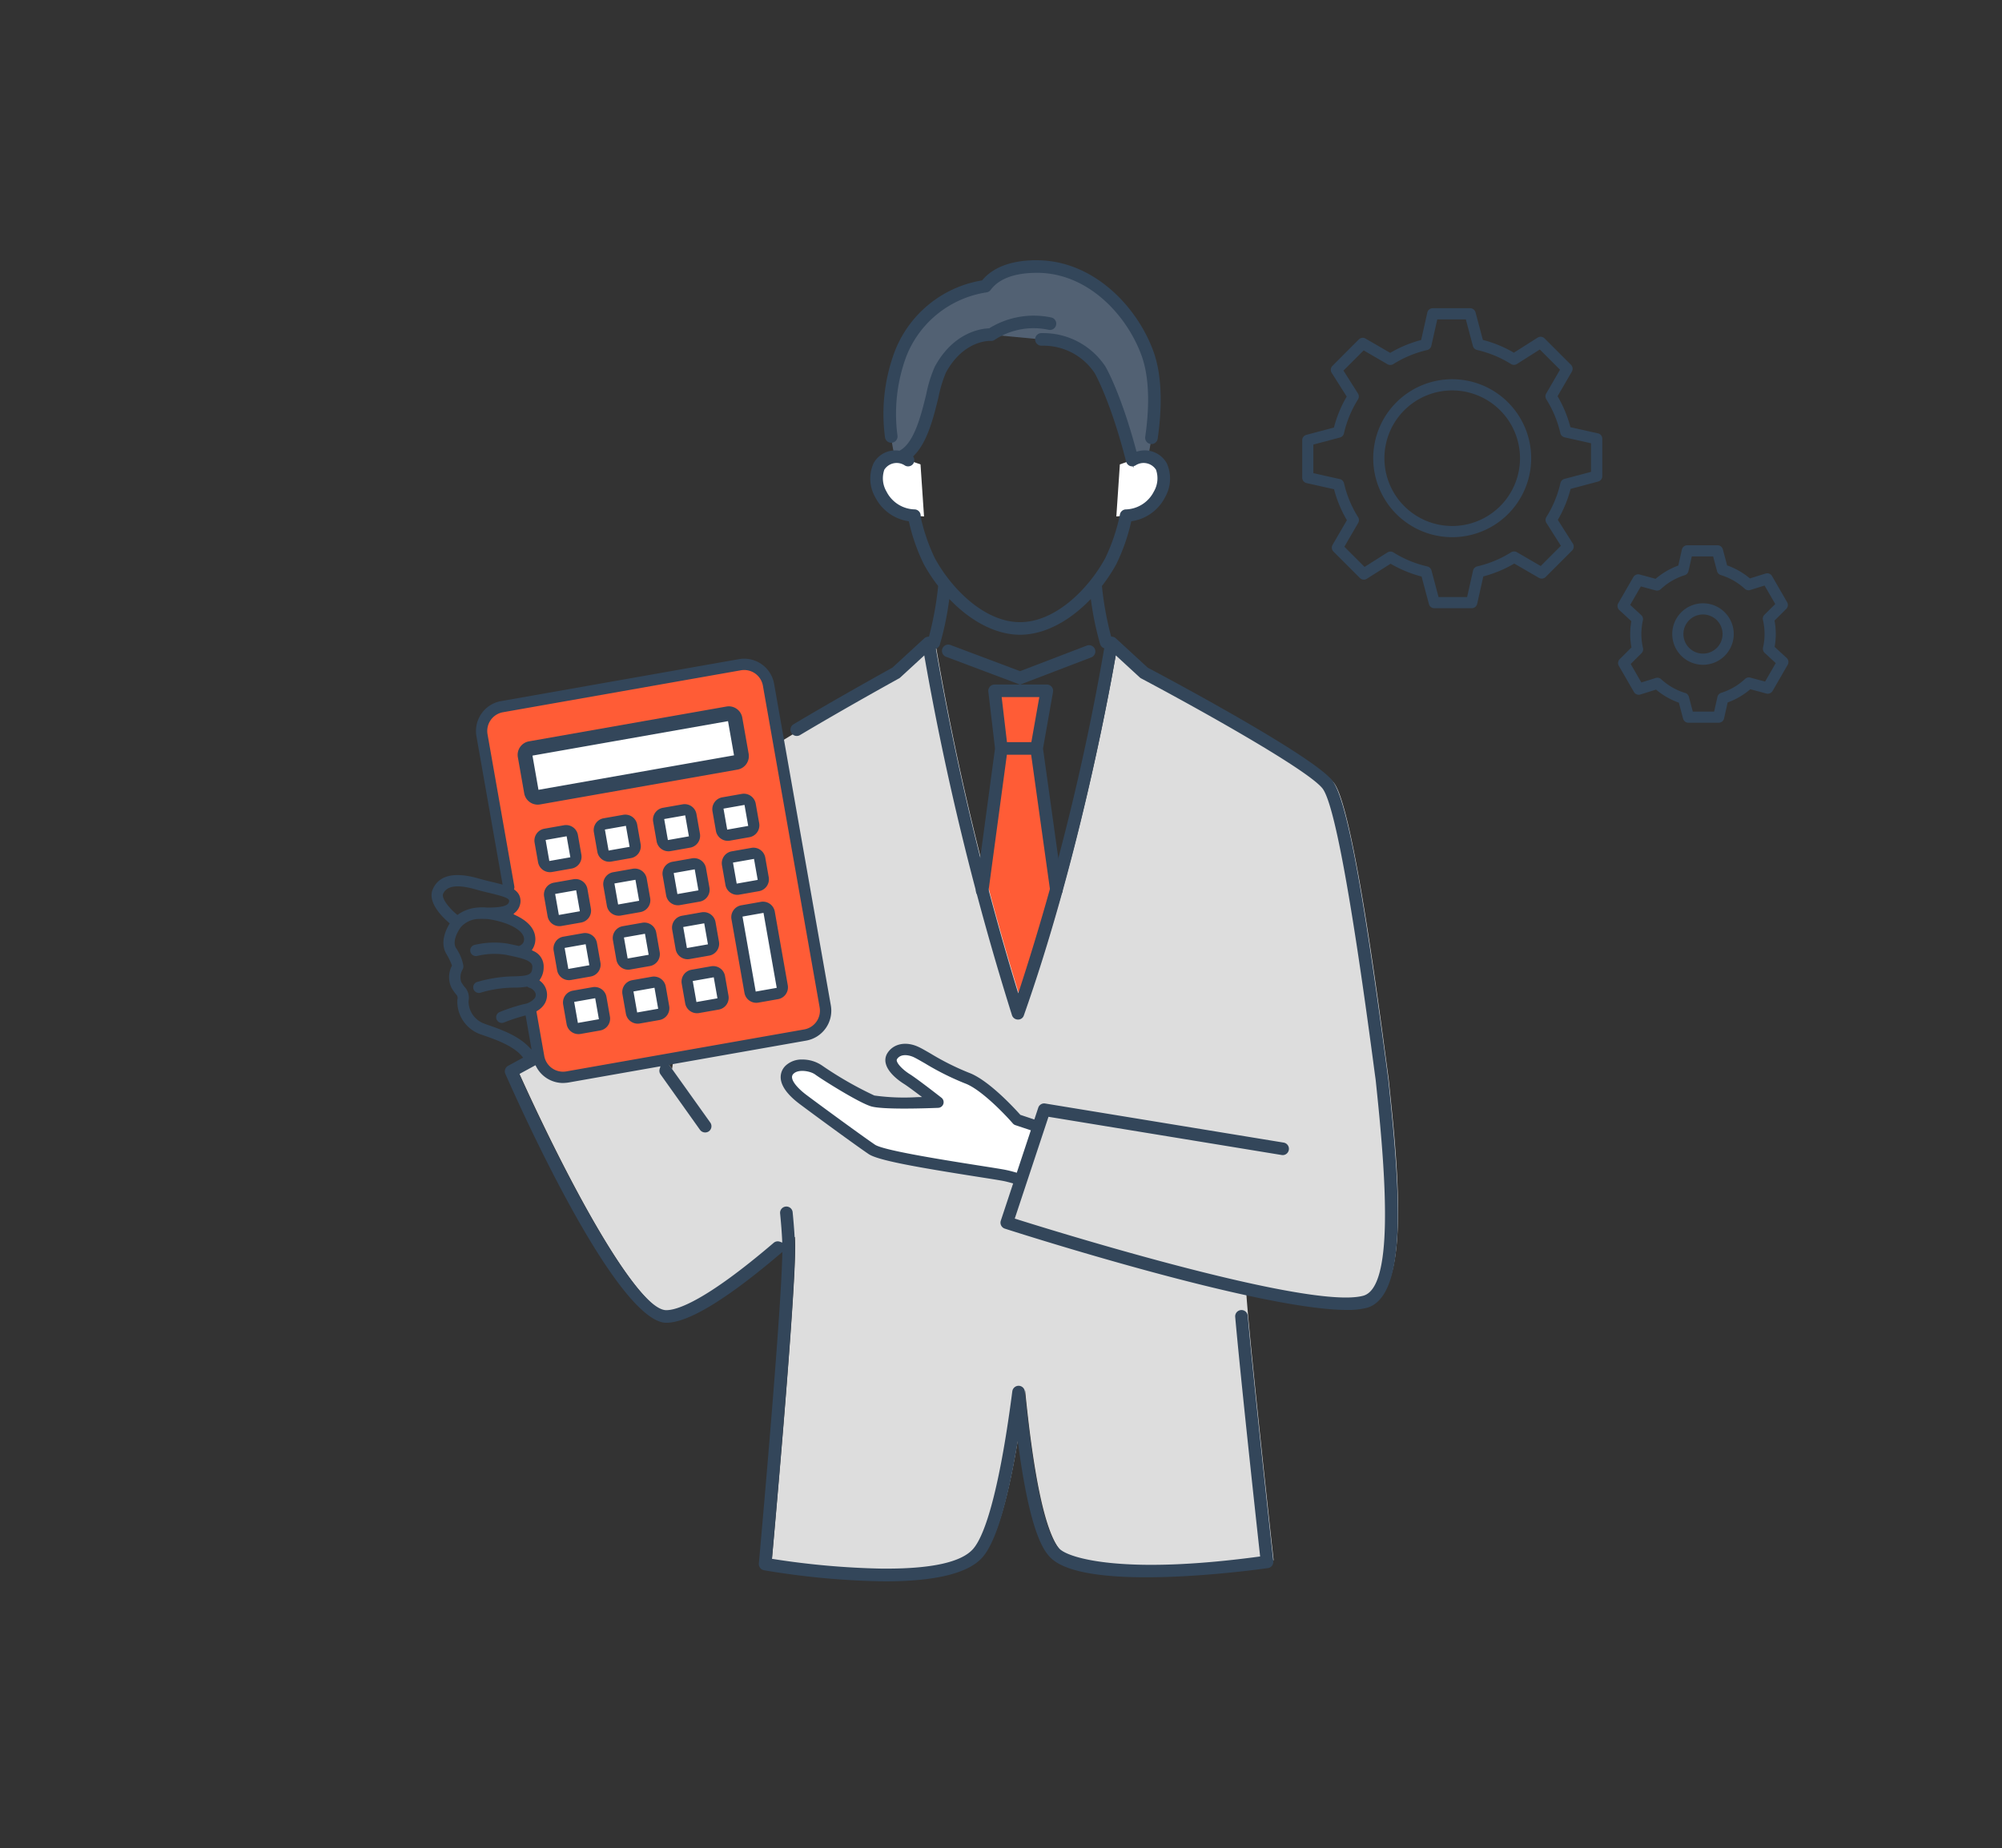 <svg xmlns="http://www.w3.org/2000/svg" xmlns:xlink="http://www.w3.org/1999/xlink" width="300" height="277" viewBox="0 0 300 277">
  <rect x="0" y="0" width="300" height="277" fill="#333333" stroke="none"/>
  <defs>
    <clipPath id="clip-path">
      <rect id="長方形_35967" data-name="長方形 35967" width="300" height="277" transform="translate(60 5984)" fill="#fff" stroke="#707070" stroke-width="1"/>
    </clipPath>
    <clipPath id="clip-path-2">
      <rect id="長方形_35962" data-name="長方形 35962" width="203.334" height="198" fill="none"/>
    </clipPath>
  </defs>
  <g id="マスクグループ_5028" data-name="マスクグループ 5028" transform="translate(-60 -5984)" clip-path="url(#clip-path)">
    <g id="グループ_64595" data-name="グループ 64595" transform="translate(124.666 6023)">
      <path id="パス_157033" data-name="パス 157033" d="M90.673,73.17H85.389L80.716,107.8l8.472,21.882L95.7,109.143Z" fill="#ff5c36"/>
      <g id="グループ_64594" data-name="グループ 64594">
        <g id="グループ_64593" data-name="グループ 64593" clip-path="url(#clip-path-2)">
          <path id="パス_157034" data-name="パス 157034" d="M143.4,122.526c-.916-6.63-5.128-40.447-8.2-44.223-3.128-3.846-27.443-16.7-27.443-16.7l-4.879-4.487s-4.561,28.7-14.023,55.5a413.3,413.3,0,0,1-13.393-55.5L70.585,61.6S46.764,74.7,44.226,77.876c-1.853,2.317-6.11,28.018-8.178,43.342l-6.408-9.006L12.9,121.32s16.207,36.739,23.254,36.739c4.1,0,12.225-6.373,18.3-11.7.021.445.037.863.041,1.23.088,7.716-3.526,47.57-3.526,47.57s26.249,4.562,31.822-1.579c2.943-3.245,4.991-15.17,6.158-24.193,1.16,11.721,2.881,21.663,5.51,24.193,5.186,4.99,31.728,1.253,31.728,1.253s-4.141-37.482-4.141-41.092V153.7c8.313,1.875,15.687,3.025,18.816,2.163,6.151-1.7,3.592-23.135,2.541-33.337" fill="#ddd"/>
          <path id="パス_157035" data-name="パス 157035" d="M56.024,116.117l-35.711,6.3a3.669,3.669,0,0,1-4.25-2.976L14.625,111.9l1.769-1.661L14.677,108.2l.937-1.87-1.068-1.966L13.2,103.214l1.49-1.722L12.6,99.805,7.551,71.162a3.668,3.668,0,0,1,2.975-4.249l35.712-6.3a3.668,3.668,0,0,1,4.249,2.975L59,111.868a3.668,3.668,0,0,1-2.975,4.249" fill="#ff5c36"/>
          <rect id="長方形_35946" data-name="長方形 35946" width="30.529" height="7.151" transform="translate(14.571 73.447) rotate(-10.099)" fill="#fff"/>
          <rect id="長方形_35947" data-name="長方形 35947" width="3.91" height="4.057" transform="matrix(0.984, -0.175, 0.175, 0.984, 16.669, 86.529)" fill="#fff"/>
          <rect id="長方形_35948" data-name="長方形 35948" width="3.91" height="4.057" transform="translate(25.551 85.25) rotate(-10.106)" fill="#fff"/>
          <rect id="長方形_35949" data-name="長方形 35949" width="3.91" height="4.057" transform="translate(34.434 83.398) rotate(-10.106)" fill="#fff"/>
          <rect id="長方形_35950" data-name="長方形 35950" width="3.91" height="4.057" transform="translate(43.318 81.831) rotate(-10.106)" fill="#fff"/>
          <rect id="長方形_35951" data-name="長方形 35951" width="3.91" height="4.057" transform="translate(44.758 89.92) rotate(-10.106)" fill="#fff"/>
          <rect id="長方形_35952" data-name="長方形 35952" width="3.91" height="4.057" transform="translate(35.824 91.201) rotate(-10.106)" fill="#fff"/>
          <rect id="長方形_35953" data-name="長方形 35953" width="3.91" height="4.057" transform="translate(26.978 93.261) rotate(-10.106)" fill="#fff"/>
          <rect id="長方形_35954" data-name="長方形 35954" width="3.91" height="4.057" transform="matrix(0.984, -0.175, 0.175, 0.984, 18.094, 94.619)" fill="#fff"/>
          <rect id="長方形_35955" data-name="長方形 35955" width="3.91" height="4.057" transform="matrix(0.984, -0.175, 0.175, 0.984, 19.521, 102.726)" fill="#fff"/>
          <rect id="長方形_35956" data-name="長方形 35956" width="3.91" height="4.057" transform="translate(21.043 111.085) rotate(-10.106)" fill="#fff"/>
          <rect id="長方形_35957" data-name="長方形 35957" width="3.91" height="4.057" transform="translate(28.404 101.144) rotate(-10.106)" fill="#fff"/>
          <rect id="長方形_35958" data-name="長方形 35958" width="3.91" height="4.057" transform="translate(29.849 109.253) rotate(-10.106)" fill="#fff"/>
          <rect id="長方形_35959" data-name="長方形 35959" width="3.91" height="4.057" transform="translate(37.197 99.577) rotate(-10.106)" fill="#fff"/>
          <rect id="長方形_35960" data-name="長方形 35960" width="3.91" height="12.418" transform="translate(46.199 98.01) rotate(-10.106)" fill="#fff"/>
          <rect id="長方形_35961" data-name="長方形 35961" width="3.91" height="4.057" transform="translate(38.757 107.667) rotate(-10.106)" fill="#fff"/>
          <path id="パス_157036" data-name="パス 157036" d="M152.948,17.835a11.836,11.836,0,1,0,11.836,11.836,11.849,11.849,0,0,0-11.836-11.836m10.159,11.836a10.159,10.159,0,1,1-10.159-10.159,10.171,10.171,0,0,1,10.159,10.159" fill="#33465a"/>
          <path id="パス_157037" data-name="パス 157037" d="M174.774,25.945l-4.112-.924a18.187,18.187,0,0,0-1.928-4.638l2.145-3.692a.84.84,0,0,0-.133-1.015l-3.959-3.957a.835.835,0,0,0-1.041-.117l-3.559,2.255a18.054,18.054,0,0,0-4.643-1.914l-1.1-4.129a.84.84,0,0,0-.81-.623h-5.6a.833.833,0,0,0-.818.655l-.923,4.11a18.258,18.258,0,0,0-4.637,1.929l-3.693-2.143a.837.837,0,0,0-1.014.132L135,15.833a.838.838,0,0,0-.115,1.041l2.254,3.558a18.2,18.2,0,0,0-1.915,4.644l-4.128,1.095a.839.839,0,0,0-.623.811v5.6a.836.836,0,0,0,.655.819l4.111.922a18.207,18.207,0,0,0,1.929,4.638l-2.145,3.692a.846.846,0,0,0,.132,1.015l3.959,3.957a.835.835,0,0,0,1.041.116l3.559-2.254a18.241,18.241,0,0,0,4.643,1.916l1.1,4.129a.838.838,0,0,0,.811.621h5.6a.836.836,0,0,0,.819-.653l.923-4.112a18.212,18.212,0,0,0,4.637-1.929l3.693,2.144a.839.839,0,0,0,1.013-.133l3.958-3.959a.832.832,0,0,0,.117-1.041l-2.255-3.559a18.24,18.24,0,0,0,1.916-4.642l4.127-1.1a.836.836,0,0,0,.623-.808v-5.6a.833.833,0,0,0-.654-.817M169.163,33.4a16.5,16.5,0,0,1-2.1,5.079.842.842,0,0,0,0,.892l2.173,3.431-3.028,3.029-3.567-2.072a.843.843,0,0,0-.867.015,16.551,16.551,0,0,1-5.074,2.108.846.846,0,0,0-.629.632l-.89,3.963H150.9l-1.058-3.985a.839.839,0,0,0-.623-.6,16.43,16.43,0,0,1-5.08-2.1.846.846,0,0,0-.893,0l-3.43,2.172-3.028-3.026,2.071-3.568a.839.839,0,0,0-.015-.867,16.491,16.491,0,0,1-2.108-5.073.839.839,0,0,0-.634-.63l-3.962-.888V27.628l3.987-1.058a.839.839,0,0,0,.6-.625,16.512,16.512,0,0,1,2.1-5.078.847.847,0,0,0,0-.894l-2.173-3.431,3.028-3.028,3.567,2.073a.847.847,0,0,0,.868-.015,16.455,16.455,0,0,1,5.072-2.11.839.839,0,0,0,.63-.631l.89-3.964h4.282l1.058,3.987a.841.841,0,0,0,.624.6,16.525,16.525,0,0,1,5.078,2.1.848.848,0,0,0,.892,0l3.431-2.173,3.028,3.028-2.07,3.567a.834.834,0,0,0,.015.866,16.512,16.512,0,0,1,2.107,5.076.84.84,0,0,0,.633.627l3.963.89v4.282l-3.985,1.059a.836.836,0,0,0-.6.623" fill="#33465a"/>
          <path id="パス_157038" data-name="パス 157038" d="M190.526,51.415a4.608,4.608,0,1,0,4.611,4.608,4.613,4.613,0,0,0-4.611-4.608m2.934,4.608a2.933,2.933,0,1,1-2.934-2.933,2.936,2.936,0,0,1,2.934,2.933" fill="#33465a"/>
          <path id="パス_157039" data-name="パス 157039" d="M203.063,59.606l-1.8-1.66a10.805,10.805,0,0,0-.016-3.938L203,52.262a.835.835,0,0,0,.134-1.013l-2.257-3.911a.831.831,0,0,0-.976-.38l-2.341.73a11.072,11.072,0,0,0-3.417-1.955l-.635-2.391a.837.837,0,0,0-.81-.624H188.18a.833.833,0,0,0-.817.655l-.536,2.387a11.062,11.062,0,0,0-3.4,1.989l-2.391-.648a.841.841,0,0,0-.945.391L177.832,51.4a.832.832,0,0,0,.159,1.035l1.8,1.661a10.971,10.971,0,0,0-.172,1.923,10.8,10.8,0,0,0,.189,2.014l-1.756,1.746a.84.84,0,0,0-.134,1.014l2.258,3.909a.84.84,0,0,0,.977.382l2.338-.732a11.059,11.059,0,0,0,3.418,1.956l.635,2.393a.842.842,0,0,0,.81.622h4.516a.847.847,0,0,0,.818-.655l.535-2.389a10.985,10.985,0,0,0,3.4-1.987l2.392.648a.846.846,0,0,0,.944-.391l2.257-3.91a.834.834,0,0,0-.157-1.036m-21.748-.7a.847.847,0,0,0,.226-.784,9.215,9.215,0,0,1-.243-2.1,9.337,9.337,0,0,1,.228-2.036.843.843,0,0,0-.25-.8l-1.656-1.526,1.6-2.771,2.209.6a.846.846,0,0,0,.791-.2,9.262,9.262,0,0,1,3.571-2.082.844.844,0,0,0,.569-.617l.492-2.195h3.2l.585,2.208a.834.834,0,0,0,.568.586,9.287,9.287,0,0,1,3.585,2.056.843.843,0,0,0,.819.184l2.15-.671,1.6,2.771-1.621,1.612a.837.837,0,0,0-.224.784,9.205,9.205,0,0,1,.014,4.133.841.841,0,0,0,.251.8l1.655,1.526-1.6,2.771-2.208-.6a.848.848,0,0,0-.792.2,9.258,9.258,0,0,1-3.57,2.082.841.841,0,0,0-.569.617l-.493,2.194H189l-.585-2.206a.832.832,0,0,0-.568-.588,9.276,9.276,0,0,1-3.584-2.056.841.841,0,0,0-.82-.185l-2.15.672-1.6-2.771Z" fill="#33465a"/>
          <path id="パス_157040" data-name="パス 157040" d="M103.811,38.3c5.431-.228,6.658-5.624,5.552-7.408-1.559-2.518-4.36-.938-4.36-.938l-1.857.642-.528,7.805Z" fill="#fff"/>
          <path id="パス_157041" data-name="パス 157041" d="M72.607,38.3c-5.431-.228-6.658-5.624-5.552-7.408,1.559-2.518,4.36-.938,4.36-.938l1.857.642L73.8,38.4Z" fill="#fff"/>
          <path id="パス_157042" data-name="パス 157042" d="M84.375,64.534H92.2L90.673,73.17H85.389Z" fill="#ff5c36"/>
          <path id="パス_157043" data-name="パス 157043" d="M107.287,13.989C104.755,6.991,98.259.744,90.256.948c-3.936.1-6.083,1.388-7.236,2.94A16.35,16.35,0,0,0,70.239,14.142a26.83,26.83,0,0,0-.822,15.324,3.711,3.711,0,0,1,.822.076c4.113-1.62,4.6-10.581,6.014-13.161,3.038-5.555,7.6-5.225,7.6-5.225l7.514.708a10.127,10.127,0,0,1,8.82,4.561s2.433,4.152,4.818,13.53a4.141,4.141,0,0,1,2.367-.455c.707-3.4,1.769-10.4-.08-15.511" fill="#526173"/>
          <path id="パス_157044" data-name="パス 157044" d="M87.746,128.815s-4.416-5.112-7.517-6.247-6.333-3.3-7.63-3.9-2.824-.557-3.572.627,1.114,2.744,2.191,3.417c.83.518,3.111,2.26,4.67,3.479-1.392.055-8.2.3-9.785-.191-1.766-.544-7.162-3.936-8.1-4.629s-3.209-1.156-4.327-.077-.386,2.708,2.032,4.52,8.34,6.143,10.26,7.445,16.925,3.345,19.872,3.9a24.185,24.185,0,0,1,2.482.672l2.633-7.946Z" fill="#fff"/>
          <path id="パス_157045" data-name="パス 157045" d="M107.744,27.541a.94.94,0,0,0,1.07-.8c.535-3.68.86-8.936-.637-13.073C105.8,7.086,99.294,0,90.642,0c-.135,0-.271,0-.409,0-3.5.09-6.079,1.083-7.675,2.952l-.056.066-.085.017A17.007,17.007,0,0,0,69.359,13.809a26.63,26.63,0,0,0-1.41,12.715.943.943,0,0,0,1.68.469.939.939,0,0,0,.193-.695,24.788,24.788,0,0,1,1.3-11.824A15.38,15.38,0,0,1,83.182,4.817a.932.932,0,0,0,.6-.367c1.2-1.618,3.392-2.478,6.5-2.557.146,0,.291-.007.436-.007,7.683,0,13.5,6.384,15.685,12.425,1.362,3.766,1.048,8.692.543,12.161a.945.945,0,0,0,.8,1.069" fill="#33465a"/>
          <path id="パス_157046" data-name="パス 157046" d="M99.391,59.021a.939.939,0,0,0,.02-.723.949.949,0,0,0-1.22-.543l-10,3.831L77.762,57.664a.944.944,0,0,0-1.215.55.945.945,0,0,0,.549,1.215L88.152,63.59H84.375a.945.945,0,0,0-.939,1.055l1,8.517,0,.031L81.578,94.358a.94.94,0,0,0,.808,1.06.957.957,0,0,0,1.062-.808l2.766-20.5h3.638l2.853,20.418a.943.943,0,0,0,1.868-.261L91.629,73.187l1.5-8.489A.942.942,0,0,0,92.2,63.59H88.232l10.635-4.073a.935.935,0,0,0,.524-.5m-8.317,6.456-1.192,6.749H86.227l-.792-6.749Z" fill="#33465a"/>
          <path id="パス_157047" data-name="パス 157047" d="M13.887,79.892a2.057,2.057,0,0,0,2.022,1.7,2.158,2.158,0,0,0,.356-.031L45.852,76.34a2.054,2.054,0,0,0,1.666-2.379l-.953-5.406a2.054,2.054,0,0,0-2.378-1.666L14.6,72.106a2.054,2.054,0,0,0-1.665,2.378Zm30.54-10.815.9,5.124L16.025,79.369l-.9-5.125Z" fill="#33465a"/>
          <path id="パス_157048" data-name="パス 157048" d="M15.444,87.287l.518,2.939a1.816,1.816,0,0,0,2.09,1.462l2.938-.518a1.8,1.8,0,0,0,1.462-2.089l-.518-2.937a1.8,1.8,0,0,0-1.777-1.491,1.847,1.847,0,0,0-.313.027l-2.939.518a1.807,1.807,0,0,0-1.461,2.089m4.8-.955L20.8,89.48l-3.15.557-.553-3.15Z" fill="#33465a"/>
          <path id="パス_157049" data-name="パス 157049" d="M24.627,84.373a1.793,1.793,0,0,0-.3,1.347l.518,2.94a1.794,1.794,0,0,0,.742,1.164,1.817,1.817,0,0,0,1.348.3l2.937-.518a1.805,1.805,0,0,0,1.462-2.089l-.518-2.937a1.811,1.811,0,0,0-1.783-1.491,1.787,1.787,0,0,0-.307.027l-2.937.518a1.788,1.788,0,0,0-1.163.741m4.5.392.555,3.15-3.15.555-.554-3.148Z" fill="#33465a"/>
          <path id="パス_157050" data-name="パス 157050" d="M38.755,88.037a1.806,1.806,0,0,0,1.464-2.089l-.519-2.94a1.793,1.793,0,0,0-2.088-1.46l-2.938.517a1.8,1.8,0,0,0-1.463,2.088l.518,2.939a1.794,1.794,0,0,0,.742,1.165,1.82,1.82,0,0,0,1.348.3ZM35.418,86.9l-.555-3.15,3.149-.555.554,3.149Z" fill="#33465a"/>
          <path id="パス_157051" data-name="パス 157051" d="M42.1,82.588l.517,2.94A1.805,1.805,0,0,0,44.7,86.989l2.936-.518a1.807,1.807,0,0,0,1.463-2.09l-.519-2.936a1.81,1.81,0,0,0-2.09-1.464l-2.936.518A1.806,1.806,0,0,0,42.1,82.588m4.8-.955.554,3.148-3.15.557-.553-3.149Z" fill="#33465a"/>
          <path id="パス_157052" data-name="パス 157052" d="M19.478,99.777l2.938-.517a1.807,1.807,0,0,0,1.463-2.089l-.519-2.94a1.808,1.808,0,0,0-1.778-1.488,1.832,1.832,0,0,0-.311.027l-2.937.517a1.8,1.8,0,0,0-1.463,2.089l.518,2.939a1.8,1.8,0,0,0,2.088,1.462Zm-.4-1.651-.555-3.149,3.149-.556.554,3.149Z" fill="#33465a"/>
          <path id="パス_157053" data-name="パス 157053" d="M25.755,93.811l.518,2.937a1.787,1.787,0,0,0,.741,1.164,1.816,1.816,0,0,0,1.349.3l2.937-.519A1.806,1.806,0,0,0,32.762,95.6l-.519-2.939A1.812,1.812,0,0,0,30.155,91.2l-2.94.518a1.808,1.808,0,0,0-1.46,2.09m4.8-.956L31.111,96l-3.15.556-.554-3.15Z" fill="#33465a"/>
          <path id="パス_157054" data-name="パス 157054" d="M34.638,92.244l.517,2.939a1.788,1.788,0,0,0,2.089,1.461l2.938-.517a1.81,1.81,0,0,0,1.464-2.09l-.52-2.938a1.818,1.818,0,0,0-2.089-1.462l-2.937.518a1.8,1.8,0,0,0-1.462,2.089m4.8-.956.555,3.15-3.149.555-.554-3.149Z" fill="#33465a"/>
          <path id="パス_157055" data-name="パス 157055" d="M49.065,94.561a1.807,1.807,0,0,0,1.464-2.089l-.518-2.939a1.806,1.806,0,0,0-1.769-1.49,1.822,1.822,0,0,0-.32.029h0l-2.937.517a1.806,1.806,0,0,0-1.463,2.089l.518,2.939a1.8,1.8,0,0,0,2.09,1.462Zm-3.337-1.133-.556-3.15,3.15-.555.555,3.148Z" fill="#33465a"/>
          <path id="パス_157056" data-name="パス 157056" d="M18.6,102.119a1.793,1.793,0,0,0-.3,1.348l.518,2.938a1.792,1.792,0,0,0,.741,1.164,1.815,1.815,0,0,0,1.35.3l2.935-.518a1.8,1.8,0,0,0,1.464-2.09l-.519-2.936A1.81,1.81,0,0,0,23,100.834a1.773,1.773,0,0,0-.306.026l-2.938.518a1.788,1.788,0,0,0-1.163.741m4.5.392.555,3.149-3.149.556-.555-3.149Z" fill="#33465a"/>
          <path id="パス_157057" data-name="パス 157057" d="M34.189,103.694l-.519-2.94a1.811,1.811,0,0,0-1.783-1.488,1.776,1.776,0,0,0-.307.026l-2.935.518a1.806,1.806,0,0,0-1.464,2.089l.518,2.938a1.8,1.8,0,0,0,2.088,1.463h0l2.938-.517a1.808,1.808,0,0,0,1.463-2.089m-4.8.955-.556-3.149,3.15-.556.555,3.149Z" fill="#33465a"/>
          <path id="パス_157058" data-name="パス 157058" d="M36.063,100.335l.519,2.937a1.82,1.82,0,0,0,2.089,1.463l2.938-.518a1.806,1.806,0,0,0,1.462-2.089l-.518-2.938a1.8,1.8,0,0,0-1.777-1.49,1.838,1.838,0,0,0-.313.027l-2.939.518a1.808,1.808,0,0,0-1.461,2.09m4.8-.957.556,3.149-3.15.556-.555-3.149Z" fill="#33465a"/>
          <path id="パス_157059" data-name="パス 157059" d="M25.268,115.439a1.807,1.807,0,0,0,1.464-2.089l-.518-2.94a1.8,1.8,0,0,0-1.77-1.489,1.82,1.82,0,0,0-.319.029l-2.938.517a1.806,1.806,0,0,0-1.463,2.089l.518,2.938a1.811,1.811,0,0,0,2.09,1.463Zm-3.337-1.133-.556-3.149,3.15-.556.555,3.149Z" fill="#33465a"/>
          <path id="パス_157060" data-name="パス 157060" d="M34.152,113.872a1.806,1.806,0,0,0,1.462-2.09l-.517-2.937a1.807,1.807,0,0,0-2.09-1.462l-2.938.517a1.808,1.808,0,0,0-1.463,2.09l.519,2.938a1.806,1.806,0,0,0,2.09,1.462Zm-3.339-1.133-.555-3.149,3.15-.556.554,3.148Z" fill="#33465a"/>
          <path id="パス_157061" data-name="パス 157061" d="M37.49,108.423l.519,2.94a1.8,1.8,0,0,0,2.088,1.461l2.938-.517a1.8,1.8,0,0,0,1.462-2.088l-.518-2.939a1.8,1.8,0,0,0-1.778-1.49,1.835,1.835,0,0,0-.312.027l-2.935.517a1.808,1.808,0,0,0-1.464,2.089m4.8-.956.554,3.15-3.149.556-.553-3.149Z" fill="#33465a"/>
          <path id="パス_157062" data-name="パス 157062" d="M45.245,97.42a1.8,1.8,0,0,0-.3,1.348L46.892,109.8a1.8,1.8,0,0,0,2.089,1.461l2.937-.516a1.8,1.8,0,0,0,1.463-2.089L51.436,97.623a1.8,1.8,0,0,0-2.088-1.463l-2.939.518a1.8,1.8,0,0,0-1.164.742m4.5.392,1.981,11.238-3.148.556L46.6,98.368Z" fill="#33465a"/>
          <path id="パス_157063" data-name="パス 157063" d="M6.538,96.8Z" fill="#33465a"/>
          <path id="パス_157064" data-name="パス 157064" d="M126.142,194.973l-.013-.113c-.484-4.4-2.946-26.855-3.818-36.644a.944.944,0,1,0-1.88.169c.824,9.245,3.046,29.618,3.707,35.641l.027.243-.242.033c-8.9,1.191-16.316,1.513-22.031.953-4.571-.449-7.006-1.384-7.761-2.11-2.09-2.012-3.9-10.175-5.227-23.607a.941.941,0,0,0-.924-.851.956.956,0,0,0-.95.823c-1.669,12.9-3.773,21.311-5.921,23.68-1.748,1.926-6.1,2.9-12.951,2.9l-.629,0a119.2,119.2,0,0,1-16.293-1.435l-.231-.037.021-.232c.586-6.544,3.51-39.545,3.43-46.563-.014-1.246-.128-2.94-.347-5.178a.944.944,0,0,0-1.878.185c.156,1.593.259,2.947.308,4.023l.017.37-.35-.124a.936.936,0,0,0-.926.155c-10.285,8.791-14.5,10.1-16.1,10.1-4.57,0-15.627-21.033-21.944-35.172l-.094-.211,2.432-1.324.119.224a4.534,4.534,0,0,0,4.01,2.438,6.914,6.914,0,0,0,.8-.069l13.8-2.433-.115.388a.921.921,0,0,0,.118.81l5.927,8.33a.967.967,0,0,0,1.315.221.944.944,0,0,0,.222-1.316l-6.178-8.66,20.551-3.623a4.556,4.556,0,0,0,3.692-5.275l-8.5-48.2a4.556,4.556,0,0,0-5.274-3.694l-35.64,6.285a4.552,4.552,0,0,0-3.692,5.274l3.921,22.232-.379-.1c-.373-.1-.765-.195-1.179-.294-.655-.158-1.318-.317-2.02-.52C3.446,91.621,1.137,92.153.2,94.241c-.828,1.844,1.128,3.93,2.368,5.009l.156.136-.1.178c-.546.933-1.33,2.734-.448,4.319a9.816,9.816,0,0,1,.857,1.746l.025.088-.037.083a3.669,3.669,0,0,0-.051,3.194,6.483,6.483,0,0,0,.674.989.8.8,0,0,1,.227.82,5.21,5.21,0,0,0,3.6,5.255c1.991.685,4.718,1.622,6.058,3.214l.2.235-2.254,1.225a.949.949,0,0,0-.411,1.21c1.551,3.515,5.669,12.6,10.4,21.049,5.96,10.633,10.7,16.253,13.713,16.253,3.252,0,8.961-3.448,16.968-10.25l.426-.361-.014.557c-.241,9.907-3.377,44.653-3.51,46.127a.95.95,0,0,0,.778,1.016A117.531,117.531,0,0,0,67.9,198c7.558,0,12.471-1.192,14.6-3.542,1.88-2.071,3.587-7.418,5.073-15.893l.272-1.552.221,1.56c1.678,11.8,3.514,14.742,4.749,15.931,5.369,5.164,29.751,1.9,32.514,1.508a.94.94,0,0,0,.807-1.039M8.392,71.051a2.855,2.855,0,0,1,2.318-3.309l35.639-6.284a2.852,2.852,0,0,1,3.308,2.316l8.5,48.2a2.853,2.853,0,0,1-2.317,3.308L20.2,121.571a2.855,2.855,0,0,1-3.308-2.315l-1.178-6.684.145-.089a3.161,3.161,0,0,0,1.116-1.1,2.615,2.615,0,0,0-.637-3.313l-.177-.145.13-.189a3.242,3.242,0,0,0,.511-1.766,2.518,2.518,0,0,0-1.541-2.441l-.238-.127.144-.227a2.767,2.767,0,0,0,.343-1.945c-.2-1.207-1.21-2.266-2.917-3.062L12.246,98l.287-.252a2.217,2.217,0,0,0,.7-1.088,2.047,2.047,0,0,0-.161-1.632,2.158,2.158,0,0,0-.582-.638l-.129-.1.037-.158A.844.844,0,0,0,12.4,93.8ZM1.745,94.936c.539-1.2,2.171-1.414,4.851-.643.75.216,1.494.394,2.093.538,1.756.422,2.686.695,2.9,1.022l.039.109a.62.62,0,0,1-.031.239c-.16.569-1.129.814-3.237.82a7.66,7.66,0,0,0-1.773.028l-.048,0a5.936,5.936,0,0,0-2.51.965l-.159.111L3.725,98c-1.424-1.229-2.239-2.49-1.98-3.068m6.262,19.513a3.557,3.557,0,0,1-2.46-3.431,2.35,2.35,0,0,0-.584-2.091,4.961,4.961,0,0,1-.513-.75,2.271,2.271,0,0,1,.214-1.893,1,1,0,0,0,.1-.576,6.7,6.7,0,0,0-1.116-2.651c-.679-1.219.725-3.087.739-3.1a3.726,3.726,0,0,1,2.418-1.219c.283-.021.66-.02,1.07-.017l.384.011c.125.008.25.016.389.038,3.34.551,5.03,1.807,5.185,2.742a1.01,1.01,0,0,1-.653,1.228l-.083.044-.091-.021c-.285-.066-.566-.125-.834-.182l-.662-.142a12.712,12.712,0,0,0-5.074.182.845.845,0,0,0-.616,1.029.853.853,0,0,0,1.03.616,11.123,11.123,0,0,1,4.295-.169l.626.133c1.973.415,3.367.779,3.334,1.676-.042,1.072-.3,1.352-2.615,1.421a20.537,20.537,0,0,0-5.726.866.848.848,0,0,0-.451,1.112.861.861,0,0,0,1.112.451,17.666,17.666,0,0,1,5.115-.734,11.883,11.883,0,0,0,1.706-.137l.094-.017.153.1a.529.529,0,0,0,.081.05,1.427,1.427,0,0,1,.99.8.89.89,0,0,1-.067.73,2.6,2.6,0,0,1-1.664.945,26.869,26.869,0,0,0-3.611,1.179.848.848,0,1,0,.629,1.575,25.892,25.892,0,0,1,2.981-.99l.264-.071.9,5.127-.558-.554c-1.675-1.663-4.316-2.573-6.437-3.3" fill="#33465a"/>
          <path id="パス_157065" data-name="パス 157065" d="M85.914,145.138c1.545.5,38,12.183,51.245,12.182a11.6,11.6,0,0,0,2.97-.307c6.117-1.684,5.028-17.129,3.389-32.805h0l-.164-1.578c-.079-.568-.183-1.351-.31-2.3l-.067-.507C139.4,92.993,137,80.471,134.951,77.948c-3.129-3.848-25.1-15.549-27.6-16.87l-.052-.037-4.766-4.384a.928.928,0,0,0-.527-.233l-.167-.02-.044-.163a47.719,47.719,0,0,1-1.325-7.319l-.01-.1.06-.079a24.434,24.434,0,0,0,2.085-3.181,28.684,28.684,0,0,0,2.212-6.282l.04-.155.158-.029a6.683,6.683,0,0,0,4.9-3.568,5.6,5.6,0,0,0,.244-5.132,3.794,3.794,0,0,0-4.286-1.763l-.233.051-.062-.231c-2.282-8.514-4.492-12.346-4.585-12.5a.648.648,0,0,0-.039-.061,11.154,11.154,0,0,0-9.293-4.969l-.3,0a.944.944,0,0,0,0,1.887l.13,0h.139a9.212,9.212,0,0,1,7.747,4.117c.264.469,2.515,4.641,4.709,13.267a.488.488,0,0,0,.047.106l.056.124a.942.942,0,0,0,.542.434.236.236,0,0,1,.06.009A.954.954,0,0,0,105,30.9a.494.494,0,0,1,.081-.011l.085.24.03-.254c.087-.033.117-.05.151-.063l.093-.028a2.213,2.213,0,0,1,3.119.607,3.913,3.913,0,0,1-.322,3.281,4.87,4.87,0,0,1-4.247,2.675.931.931,0,0,0-.849.861,28.753,28.753,0,0,1-2.189,6.451c-2.607,4.771-7.566,9.584-12.765,9.584s-10.157-4.813-12.764-9.584a28.156,28.156,0,0,1-2.128-6.2l-.014-.055.011-.055a.919.919,0,0,0-.224-.681.933.933,0,0,0-.645-.324,4.866,4.866,0,0,1-4.247-2.675,3.918,3.918,0,0,1-.323-3.281,2.2,2.2,0,0,1,3.092-.615.945.945,0,0,0,1.288-.356.927.927,0,0,0,.012-.861l-.076-.159.126-.125c2.025-2.013,2.941-5.761,3.677-8.772a19.163,19.163,0,0,1,1.11-3.667c2.713-4.962,6.662-4.746,6.709-4.735a.943.943,0,0,0,.623-.188,10.644,10.644,0,0,1,8.057-1.483.944.944,0,1,0,.394-1.847,12.7,12.7,0,0,0-9.25,1.594l-.056.036-.068,0c-1.184.048-5.269.6-8.065,5.715a19.183,19.183,0,0,0-1.286,4.124c-.755,3.08-1.788,7.3-3.957,8.465l-.07.038-.078-.009A3.711,3.711,0,0,0,66.253,30.4a5.605,5.605,0,0,0,.244,5.132,6.685,6.685,0,0,0,4.864,3.564l.157.029.04.154a28.552,28.552,0,0,0,2.214,6.287,24.579,24.579,0,0,0,2.084,3.18l.06.079-.01.1a47.893,47.893,0,0,1-1.324,7.32l-.044.163-.167.02a.929.929,0,0,0-.527.233l-4.773,4.391c-1.382.772-8.369,4.644-14.825,8.494a.943.943,0,1,0,.967,1.62c7.014-4.182,14.794-8.467,14.85-8.5a1,1,0,0,0,.18-.132l3.594-3.307.078.452a422.278,422.278,0,0,0,13.063,53.467.939.939,0,0,0,.883.655H87.9a.889.889,0,0,0,.861-.63c7.922-22.438,12.485-46.62,13.695-53.5l.079-.451,3.6,3.311a1.007,1.007,0,0,0,.2.141c6.715,3.55,24.686,13.432,27.151,16.463,1.719,2.114,4.282,15.884,7.618,40.931l.033.251c.142,1.071.259,1.942.342,2.533l.161,1.55c1.431,13.683,2.5,29.548-2.014,30.79-8.365,2.309-50.21-10.92-51.987-11.484l-.243-.076,5.055-15.256.21.034,34.724,5.692a.9.9,0,0,0,.7-.159.945.945,0,0,0-.394-1.7l-35.729-5.857a.935.935,0,0,0-1.048.633l-.584,1.763-2.1-.7-.043-.05c-.763-.855-4.717-5.181-7.669-6.262a38.791,38.791,0,0,1-5.736-2.873c-.776-.447-1.382-.8-1.826-1-1.873-.87-3.74-.494-4.647.943a1.969,1.969,0,0,0-.247,1.526c.337,1.483,2.157,2.719,2.707,3.063.368.229,1.093.752,2.156,1.552l.579.436-.725.014a32.48,32.48,0,0,1-6.428-.245,54.373,54.373,0,0,1-7.842-4.5,5.2,5.2,0,0,0-2.938-.892,3.51,3.51,0,0,0-2.481.887,2.377,2.377,0,0,0-.766,1.9c.076,1.219,1.044,2.534,2.878,3.908,2.344,1.757,8.3,6.119,10.293,7.469,1.36.923,6.818,1.914,16.414,3.42,1.643.258,3.062.48,3.775.616.305.058.715.159,1.218.3l.252.07-1.849,5.581a.941.941,0,0,0,.607,1.194m14.86-86.789A366.358,366.358,0,0,1,88.16,109.133l-.247.733-.229-.739a418.776,418.776,0,0,1-12.07-50.715l-.029-.17.148-.088a.929.929,0,0,0,.432-.531,44.429,44.429,0,0,0,1.353-6.352l.07-.495.353.354c3.218,3.223,6.858,5,10.249,5s7.032-1.776,10.249-5l.353-.354.07.495a44.684,44.684,0,0,0,1.331,6.271.926.926,0,0,0,.456.546l.156.086ZM86,136.325c-.7-.133-2.063-.348-3.793-.62-7.163-1.122-14.605-2.37-15.761-3.153-1.915-1.3-7.941-5.709-10.226-7.421-1.337-1-2.16-2-2.2-2.659a.675.675,0,0,1,.251-.574c.711-.685,2.491-.4,3.23.148.837.621,6.407,4.16,8.351,4.758,1.621.5,7.58.327,10.07.229a.849.849,0,0,0,.489-1.517c-.853-.666-3.719-2.889-4.743-3.529-1.12-.7-2.018-1.681-1.959-2.142l.036-.1c.568-.9,1.836-.617,2.5-.311.385.18.992.531,1.7.936a40.267,40.267,0,0,0,6,3c2.371.867,5.977,4.628,7.168,6.005a.84.84,0,0,0,.374.25l2.318.772-2.107,6.36-.229-.066c-.612-.172-1.089-.29-1.459-.36" fill="#33465a"/>
        </g>
      </g>
    </g>
  </g>
</svg>
